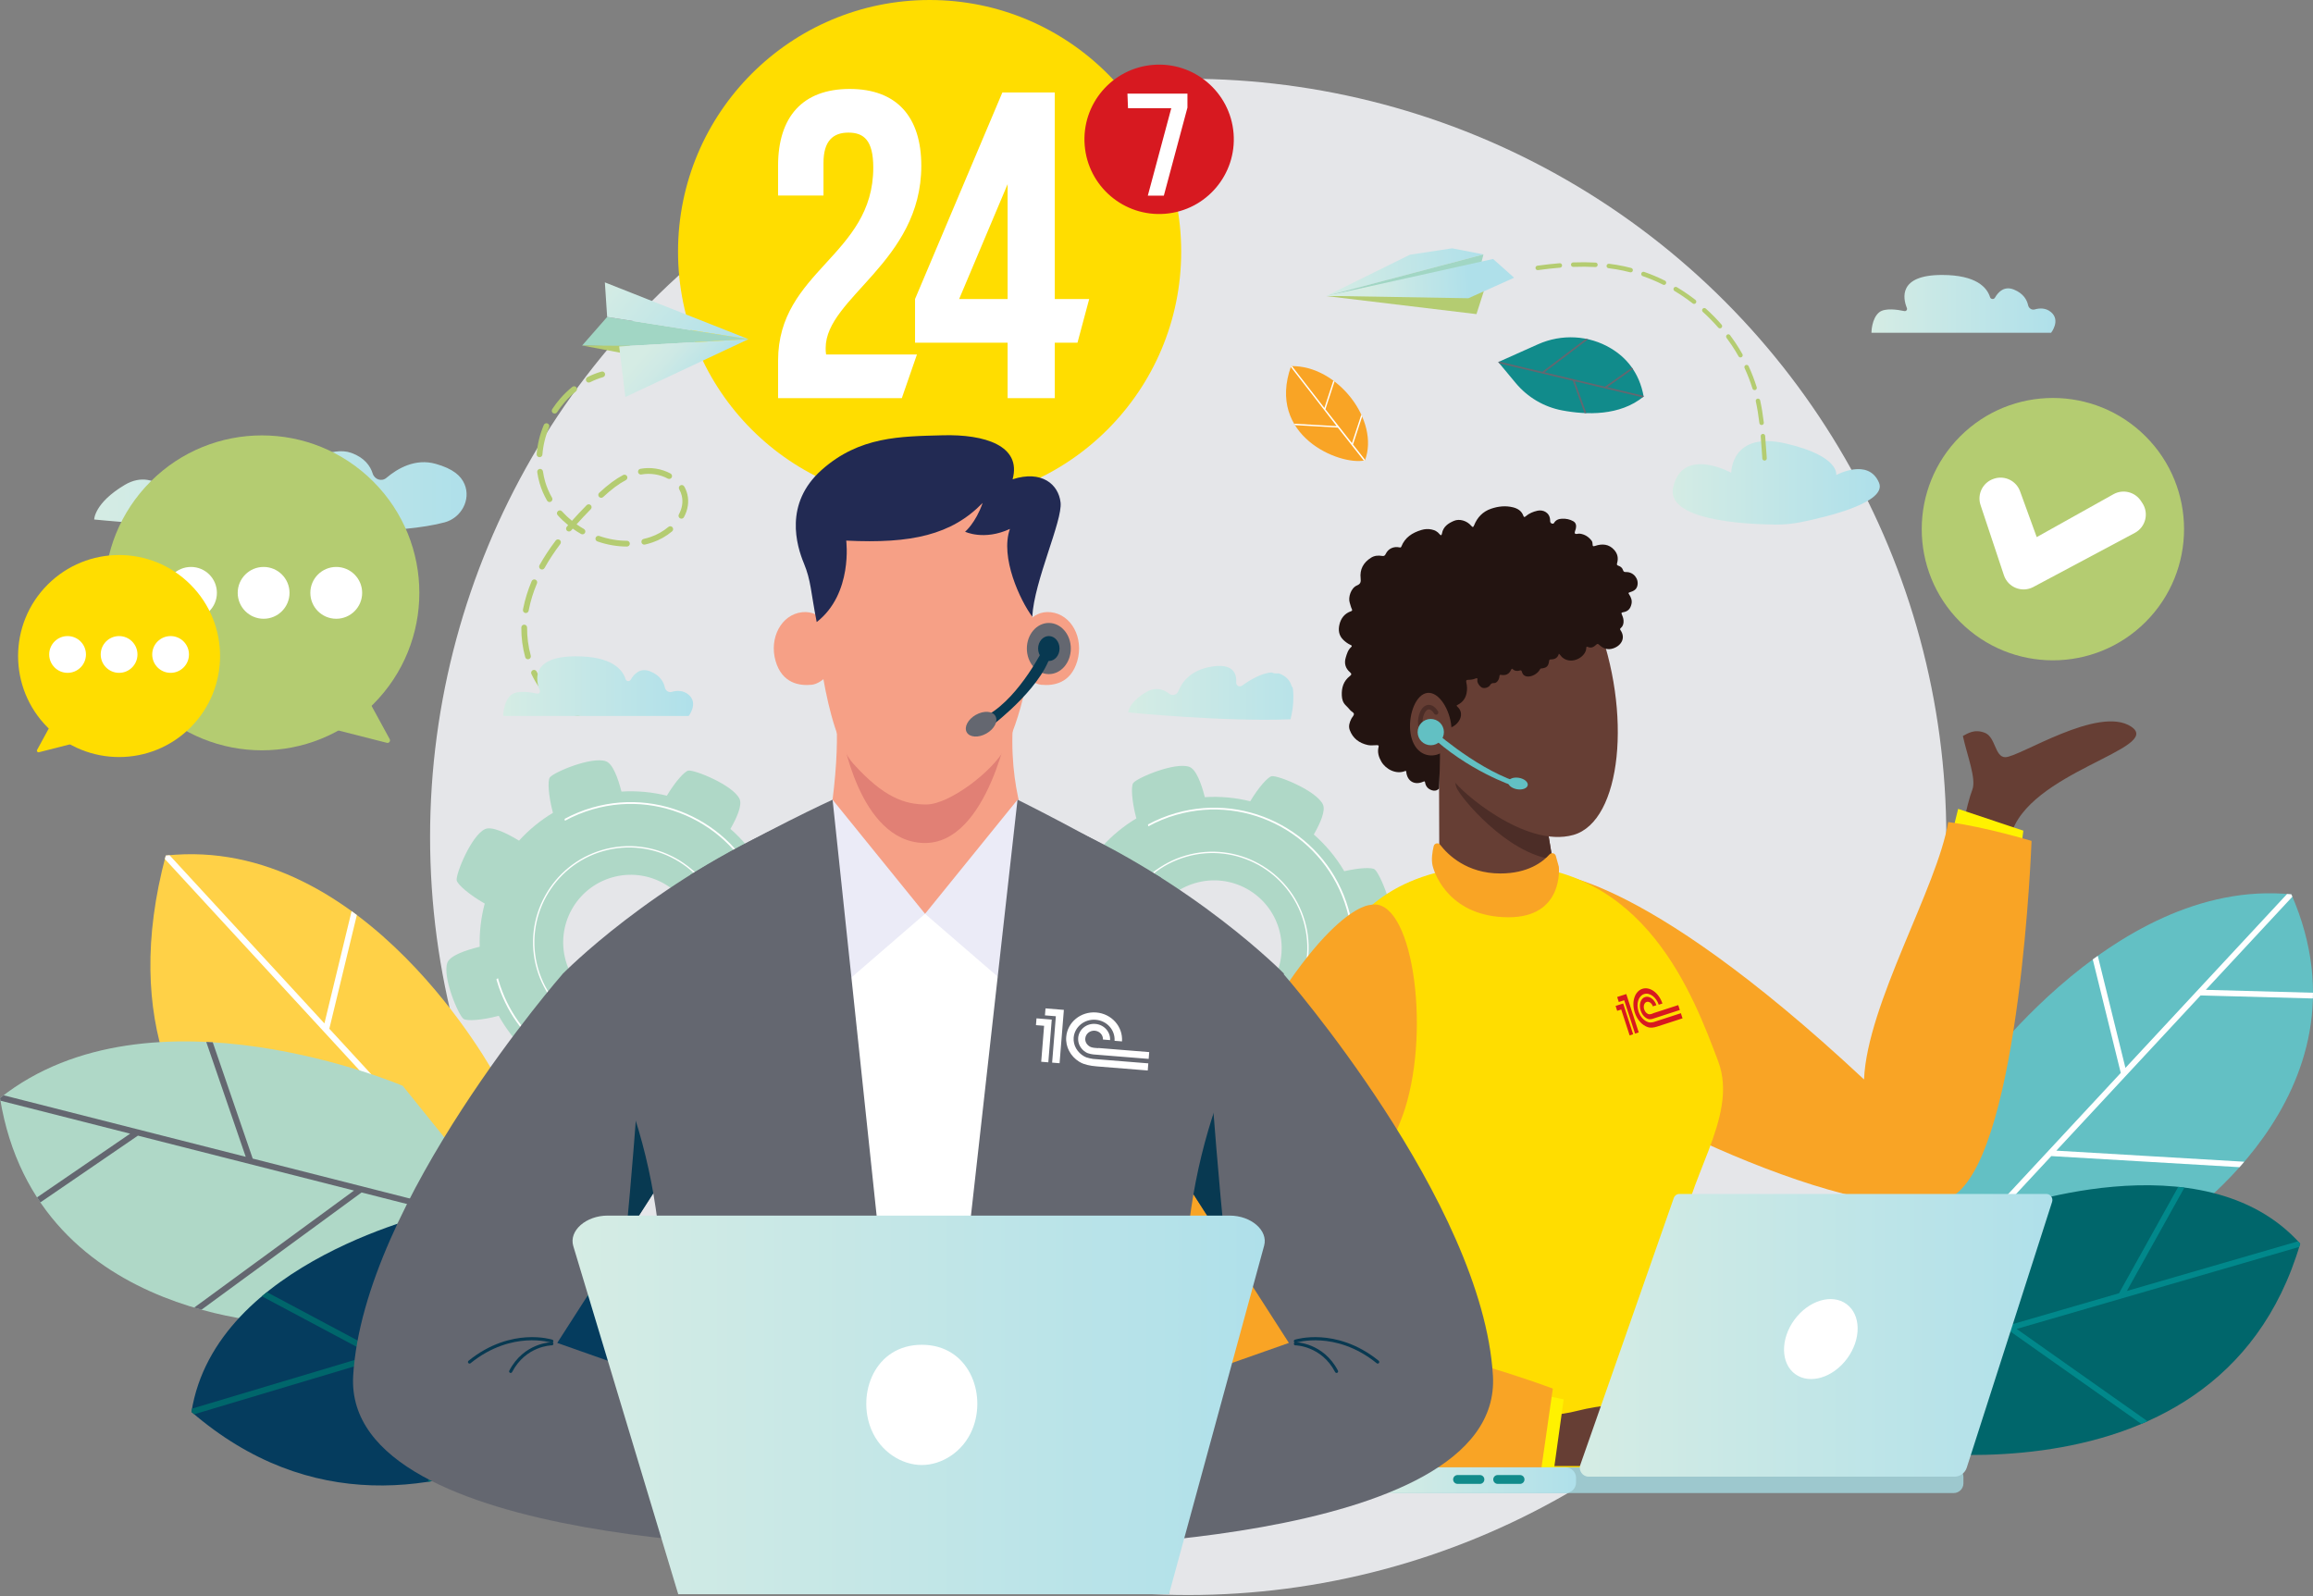 <svg width="400" height="276" viewBox="0 0 400 276" fill="none" xmlns="http://www.w3.org/2000/svg">
<rect x="0" y="0" width="400" height="276" fill="#808080" stroke="none"/>
<g clip-path="url(#clip0_6_1580)">
<ellipse cx="205.481" cy="144.727" rx="131.105" ry="131.105" fill="#E5E6E9"/>
<path d="M339.559 188.862C339.559 188.862 364.745 151.554 396.262 154.66C411.512 189.565 375.173 212.491 375.173 212.491L336.372 219.096L339.56 188.862H339.559Z" fill="#63C0C4"/>
<path d="M362.781 165.293L367.564 184.673L395.514 154.601C395.762 154.62 396.011 154.635 396.261 154.66C396.321 154.797 396.372 154.932 396.432 155.069L381.461 171.175L399.996 171.677C399.996 171.853 399.99 172.027 399.988 172.203L399.975 172.667L380.562 172.142L355.615 198.984L388.116 200.901C387.842 201.22 387.568 201.537 387.293 201.845L354.741 199.925L337.025 218.984L336.369 219.096L336.472 218.124L366.756 185.541L361.914 165.921C362.201 165.711 362.49 165.502 362.78 165.295L362.781 165.293Z" fill="white"/>
<path d="M345.802 209.477C345.802 209.477 380.967 196.262 397.788 215.069C383.235 264.499 319.343 249.475 319.343 249.475L345.802 209.478V209.477Z" fill="#00666B"/>
<path d="M397.788 215.069C397.732 215.26 397.673 215.446 397.615 215.635L348.754 229.814L371.384 245.778C371.031 245.937 370.676 246.09 370.32 246.24L347.535 230.167L328.451 235.705L329.296 234.427L366.453 223.644L376.699 205.248C377.055 205.285 377.41 205.327 377.765 205.372L367.806 223.252L397.408 214.662C397.534 214.798 397.663 214.929 397.787 215.067L397.788 215.069Z" fill="#01888B"/>
<path d="M85.69 186.093C85.69 186.093 63.26 144.223 28.665 147.953C13.214 205.805 70.142 220.849 70.142 220.849L85.69 186.093Z" fill="#FFD147"/>
<path d="M28.665 147.954C28.611 148.156 28.562 148.354 28.51 148.554L66.422 189.721L31.535 190.682C31.712 191.028 31.894 191.371 32.078 191.709L67.359 190.739L78.299 202.618L78.762 201.583L56.953 177.902L61.714 158.236C61.413 158.01 61.111 157.785 60.804 157.563L56.104 176.979L29.321 147.895C29.102 147.915 28.886 147.929 28.666 147.953L28.665 147.954Z" fill="white"/>
<path d="M69.646 187.772C69.646 187.772 26.096 169.157 0 189.887C6.429 229.452 51.637 228.986 51.637 228.986L89.713 212.685L69.646 187.772Z" fill="#AFD8C7"/>
<path d="M35.668 180.184L42.494 200.048L0.626 189.409C0.417 189.568 0.207 189.724 0 189.888C0.025 190.043 0.057 190.193 0.083 190.348L22.507 196.047L6.404 207.066C6.505 207.222 6.609 207.373 6.711 207.526L6.987 207.93L23.852 196.388L61.222 205.885L33.578 226.127C34.003 226.254 34.427 226.376 34.845 226.491L62.532 206.218L89.069 212.962L89.713 212.686L89.067 211.885L43.703 200.356L36.792 180.244C36.419 180.221 36.044 180.201 35.668 180.184Z" fill="#646770"/>
<path d="M75.886 209.561C75.886 209.561 37.254 217.943 33.111 244.17C74.176 279.57 122.098 229.827 122.098 229.827L75.886 209.561Z" fill="#053C5E"/>
<path d="M33.112 244.171C33.269 244.308 33.428 244.439 33.587 244.573L84.878 229.228L73.976 256.257C74.379 256.196 74.779 256.129 75.18 256.059L86.157 228.845L106.191 222.851L104.715 222.204L65.711 233.874L46.157 223.455C45.864 223.69 45.574 223.93 45.285 224.172L64.291 234.299L33.217 243.595C33.183 243.787 33.143 243.977 33.113 244.17L33.112 244.171Z" fill="#00666B"/>
<path d="M95.085 134.446C94.673 135.01 94.85 137.68 95.626 140.564C93.418 141.889 91.449 143.516 89.76 145.375C87.524 144.024 85.025 142.832 83.858 143.389C81.488 144.517 78.808 151.132 78.976 152.231C79.085 152.934 81.171 154.748 83.827 156.255C83.187 158.659 82.882 161.17 82.958 163.721C80.415 164.346 77.794 165.273 77.36 166.495C76.483 168.969 79.263 175.542 80.16 176.199C80.722 176.611 83.377 176.435 86.25 175.665C87.52 177.954 89.109 180.001 90.943 181.768C89.653 183.939 88.566 186.302 89.102 187.428C90.229 189.798 96.844 192.48 97.942 192.31C98.596 192.21 100.211 190.398 101.647 188.009C104.203 188.77 106.89 189.148 109.627 189.088C110.244 191.372 111.104 193.537 112.204 193.927C114.678 194.804 121.25 192.023 121.907 191.127C122.277 190.622 122.173 188.425 121.588 185.897C124.093 184.533 126.318 182.79 128.202 180.761C130.154 181.852 132.133 182.66 133.133 182.184C135.503 181.056 138.184 174.44 138.015 173.342C137.922 172.737 136.366 171.31 134.243 169.964C134.995 167.268 135.314 164.432 135.157 161.555C137.302 160.946 139.261 160.119 139.631 159.078C140.508 156.604 137.728 150.031 136.831 149.374C136.324 149.002 134.119 149.107 131.584 149.697C130.16 147.278 128.371 145.146 126.316 143.345C127.482 141.308 128.387 139.191 127.888 138.145C126.761 135.775 120.146 133.094 119.048 133.263C118.391 133.365 116.763 135.193 115.323 137.601C112.792 136.975 110.149 136.723 107.471 136.89C106.848 134.463 105.951 132.061 104.786 131.647C102.312 130.77 95.74 133.55 95.083 134.447L95.085 134.446ZM120.3 159.726C122.088 165.925 118.514 172.401 112.316 174.189C106.117 175.979 99.643 172.403 97.855 166.204C96.066 160.004 99.641 153.529 105.839 151.739C112.038 149.95 118.512 153.525 120.301 159.725L120.3 159.726Z" fill="#AFD8C7"/>
<path d="M124.775 158.337C127.317 167.145 122.22 176.38 113.413 178.921C104.606 181.463 95.374 176.365 92.832 167.557C90.291 158.749 95.388 149.515 104.195 146.973C113.001 144.431 122.234 149.529 124.775 158.337ZM93.059 167.491C95.564 176.175 104.665 181.2 113.347 178.695C122.029 176.189 127.054 167.086 124.549 158.403C122.044 149.72 112.942 144.694 104.26 147.2C95.578 149.705 90.553 158.808 93.059 167.491Z" fill="white"/>
<path d="M97.642 141.611C97.661 141.72 97.677 141.829 97.69 141.939C99.186 141.123 100.789 140.452 102.493 139.96C115.119 136.315 128.356 143.624 132 156.253C134.386 164.523 132.076 173.051 126.652 178.979C126.652 178.979 126.652 178.98 126.653 178.982C126.706 179.078 126.754 179.175 126.8 179.275C132.352 173.267 134.726 164.584 132.298 156.167C128.607 143.374 115.198 135.97 102.408 139.662C100.72 140.149 99.129 140.81 97.642 141.611Z" fill="white"/>
<path d="M95.04 182.088C90.918 179.08 87.723 174.741 86.202 169.47C86.172 169.367 86.15 169.263 86.121 169.16C86.034 169.225 85.942 169.285 85.85 169.347C85.869 169.417 85.885 169.487 85.904 169.556C87.438 174.874 90.655 179.255 94.805 182.301C94.882 182.229 94.96 182.157 95.04 182.088Z" fill="white"/>
<path d="M195.973 135.411C195.56 135.975 195.738 138.645 196.514 141.529C194.306 142.854 192.337 144.481 190.647 146.34C188.411 144.989 185.913 143.797 184.746 144.354C182.376 145.482 179.696 152.097 179.864 153.196C179.973 153.899 182.058 155.713 184.715 157.22C184.074 159.624 183.77 162.135 183.845 164.686C181.303 165.311 178.682 166.238 178.248 167.46C177.371 169.934 180.151 176.507 181.048 177.164C181.61 177.575 184.265 177.4 187.138 176.63C188.408 178.919 189.997 180.966 191.831 182.732C190.541 184.904 189.454 187.267 189.989 188.393C191.117 190.763 197.732 193.445 198.83 193.275C199.484 193.174 201.099 191.363 202.534 188.974C205.091 189.735 207.778 190.112 210.514 190.053C211.132 192.337 211.991 194.502 213.092 194.892C215.565 195.769 222.137 192.988 222.794 192.091C223.164 191.587 223.06 189.39 222.476 186.862C224.981 185.498 227.205 183.755 229.089 181.726C231.042 182.817 233.02 183.625 234.021 183.149C236.391 182.021 239.072 175.405 238.902 174.306C238.809 173.702 237.253 172.275 235.13 170.929C235.882 168.233 236.202 165.396 236.045 162.52C238.19 161.911 240.148 161.084 240.519 160.042C241.396 157.568 238.616 150.996 237.719 150.338C237.212 149.967 235.007 150.072 232.472 150.661C231.048 148.242 229.259 146.111 227.204 144.31C228.37 142.273 229.274 140.156 228.776 139.11C227.648 136.74 221.034 134.059 219.935 134.228C219.278 134.33 217.65 136.158 216.21 138.566C213.68 137.939 211.037 137.687 208.358 137.855C207.735 135.428 206.839 133.026 205.674 132.612C203.2 131.734 196.628 134.515 195.971 135.412L195.973 135.411ZM221.188 160.691C222.976 166.89 219.402 173.366 213.204 175.154C207.005 176.944 200.531 173.368 198.742 167.168C196.953 160.969 200.528 154.493 206.727 152.704C212.925 150.914 219.4 154.49 221.189 160.69L221.188 160.691Z" fill="#AFD8C7"/>
<path d="M225.662 159.302C228.204 168.11 223.106 177.344 214.3 179.886C205.493 182.428 196.26 177.33 193.719 168.522C191.177 159.714 196.274 150.48 205.081 147.938C213.888 145.396 223.121 150.494 225.662 159.302ZM193.945 168.456C196.451 177.14 205.552 182.165 214.234 179.659C222.916 177.154 227.941 168.051 225.435 159.368C222.93 150.685 213.829 145.659 205.147 148.165C196.465 150.67 191.44 159.773 193.945 168.456Z" fill="white"/>
<path d="M198.529 142.575C198.548 142.683 198.564 142.793 198.577 142.902C200.073 142.087 201.676 141.415 203.38 140.924C216.006 137.279 229.243 144.588 232.887 157.217C235.273 165.486 232.962 174.015 227.539 179.943C227.539 179.943 227.539 179.944 227.54 179.945C227.593 180.042 227.641 180.139 227.687 180.239C233.238 174.231 235.613 165.548 233.185 157.13C229.493 144.338 216.084 136.934 203.294 140.626C201.607 141.113 200.016 141.773 198.529 142.575Z" fill="white"/>
<path d="M195.927 183.053C191.806 180.045 188.611 175.706 187.09 170.435C187.06 170.332 187.037 170.228 187.009 170.125C186.921 170.19 186.829 170.25 186.737 170.311C186.757 170.382 186.772 170.452 186.792 170.521C188.326 175.839 191.543 180.22 195.693 183.266C195.77 183.193 195.847 183.122 195.927 183.053Z" fill="white"/>
<path d="M160.763 87.028C184.791 87.028 204.27 67.546 204.27 43.514C204.27 19.482 184.791 0 160.763 0C136.734 0 117.255 19.482 117.255 43.514C117.255 67.546 136.734 87.028 160.763 87.028Z" fill="#FFDD00"/>
<path d="M146.715 22.934C144.072 22.934 142.411 24.369 142.411 28.146V33.811H134.556V28.675C134.556 20.215 138.785 15.381 146.942 15.381C155.098 15.381 159.327 20.215 159.327 28.675C159.327 45.291 142.788 51.485 142.788 60.171C142.788 60.549 142.788 60.926 142.864 61.304H158.572L155.956 68.857H134.558V62.362C134.558 46.803 151.02 44.234 151.02 28.977C151.02 24.219 149.359 22.934 146.716 22.934H146.715Z" fill="white"/>
<path d="M158.243 51.711L173.347 15.985H182.409V51.711H188.36L186.336 59.264H182.41V68.856H174.253V59.264H158.243V51.711ZM174.253 51.711V31.846L165.87 51.711H174.253Z" fill="white"/>
<path d="M201.49 36.968C208.6 36.396 213.9 30.168 213.328 23.057C212.756 15.946 206.528 10.645 199.418 11.217C192.309 11.79 187.009 18.018 187.581 25.129C188.153 32.24 194.38 37.54 201.49 36.968Z" fill="#D71920"/>
<path d="M205.351 16.194V18.613L201.269 33.835H198.498L202.555 18.714H195.074L194.975 16.194H205.351Z" fill="white"/>
<path d="M368.575 125.669C362.93 121.895 349.16 130.983 346.766 130.941C344.969 130.911 345.119 127.472 343.273 126.735C341.426 125.998 340.254 126.871 339.45 127.275C340.206 130.73 341.82 134.711 341.078 136.589C339.216 141.294 335.434 164.551 335.434 164.551C335.434 164.551 341.329 174.048 347.031 158.411C347.816 156.259 346.034 151.074 347.735 144.525C350.601 133.496 374.22 129.445 368.576 125.671L368.575 125.669Z" fill="#663E34"/>
<path d="M337.393 144.911L338.631 139.881L349.907 143.647L349.198 149.288L337.393 144.911Z" fill="#FFF200"/>
<path d="M267.065 150.957C267.065 150.957 282.619 149.554 322.356 186.671C322.92 173.544 335.053 153.438 336.914 142.156C343.295 142.992 351.326 145.418 351.326 145.418C351.326 145.418 349.438 198.047 338.194 206.516C326.949 214.986 276.78 190.997 270.323 183C263.866 175.002 252.243 151.529 267.066 150.957H267.065Z" fill="#F9A425"/>
<path d="M229.542 218.612C230.568 231.404 227.807 248.529 226.042 257.725H290.953C290.332 245.765 289.945 231.548 290.662 215.272C291.147 204.263 300.857 193.354 297.127 183.505C292.858 172.233 284.515 149.44 259.74 149.554C224.696 149.715 228.343 180.511 228.343 180.511C220.263 191.329 228.072 200.265 229.543 218.612H229.542Z" fill="#FFDD00"/>
<path d="M248.837 126.968L248.902 147.305C248.902 147.305 254.767 156.132 261.633 154.704C268.499 153.275 268.787 150.485 268.787 150.485L266.762 138.219L248.837 126.968Z" fill="#663E34"/>
<path d="M266.762 138.217L251.775 128.811C251.591 130.924 251.342 134.821 251.865 136.167C252.527 137.873 260.577 147.585 268.476 148.602L266.762 138.217Z" fill="#4C2D27"/>
<path d="M249.051 146.089C248.726 145.669 248.061 145.807 247.937 146.324C247.705 147.291 247.497 148.615 247.74 149.668C248.177 151.561 251.016 158.551 260.77 158.623C270.524 158.695 269.578 149.886 269.578 149.886L269.056 148.012C268.921 147.528 268.303 147.38 267.969 147.755C266.836 149.024 264.274 151.051 259.46 151.051C253.665 151.051 250.394 147.827 249.052 146.089H249.051Z" fill="#F9A425"/>
<path d="M250.102 126.276C250.102 126.276 250.364 133.19 251.371 134.942C252.377 136.694 263.762 146.753 272.101 144.384C280.44 142.015 282.325 123.167 276.063 107.243C269.314 102.505 251.367 104.89 251.367 104.988C251.367 105.085 245.008 124.232 245.267 124.232C245.527 124.232 250.102 126.276 250.102 126.276Z" fill="#663E34"/>
<path d="M269.592 113.032C269.389 113.766 268.886 114.035 268.206 114.033C268.003 114.033 267.918 114.093 267.892 114.313C267.786 115.211 267.466 115.511 266.534 115.599C266.373 115.614 266.34 115.708 266.277 115.82C265.87 116.545 264.864 117.074 264.116 116.987C263.61 116.928 263.309 116.641 263.185 116.172C263.131 115.965 263.059 115.879 262.847 115.947C262.393 116.091 261.971 116.056 261.602 115.719C261.475 115.603 261.403 115.645 261.333 115.806C260.995 116.583 260.388 116.864 259.574 116.704C259.326 116.654 259.325 116.81 259.308 116.96C259.275 117.257 259.184 117.526 259.002 117.767C258.831 117.991 258.618 118.139 258.334 118.128C258.042 118.116 257.851 118.204 257.692 118.474C257.457 118.875 256.769 119.084 256.359 118.937C255.923 118.779 255.42 118.063 255.486 117.636C255.536 117.303 255.5 117.195 255.139 117.346C254.766 117.503 254.357 117.561 253.955 117.561C253.603 117.561 253.494 117.648 253.58 118.018C253.724 118.629 253.748 119.254 253.621 119.879C253.437 120.784 252.94 121.444 252.121 121.869C251.982 121.942 251.776 121.992 252.026 122.209C252.69 122.787 252.84 123.612 252.453 124.411C251.95 125.447 250.783 126.107 249.611 126.012C249.31 125.988 249.007 125.982 248.715 125.885C248.481 127.183 248.679 128.428 248.978 129.662C249.126 130.271 248.865 136.352 248.865 136.352C248.865 136.352 248.454 136.923 247.656 136.672C246.996 136.465 246.59 136.044 246.458 135.368C246.422 135.183 246.413 135.051 246.152 135.17C244.646 135.852 243.362 135.117 243.191 133.481C243.175 133.324 243.13 133.281 242.986 133.34C241.462 133.964 239.659 133.053 238.881 131.704C238.439 130.938 238.166 130.099 238.402 129.188C238.466 128.942 238.39 128.865 238.144 128.861C237.617 128.851 237.089 128.961 236.565 128.846C235.062 128.518 233.951 127.701 233.411 126.231C233.166 125.564 233.387 124.915 233.689 124.307C233.831 124.023 234.14 123.758 234.138 123.487C234.137 123.199 233.706 123.063 233.504 122.816C233.259 122.514 232.986 122.234 232.71 121.961C232.245 121.502 232.08 120.936 232.048 120.302C231.981 118.946 232.332 117.768 233.447 116.907C233.75 116.674 233.762 116.511 233.453 116.245C232.674 115.573 232.427 114.714 232.725 113.723C232.924 113.058 233.114 112.383 233.667 111.897C233.861 111.726 233.766 111.619 233.577 111.536C233.114 111.332 232.718 111.042 232.347 110.695C231.529 109.928 231.399 108.986 231.642 107.977C231.903 106.887 232.547 106.083 233.64 105.702C233.855 105.627 233.875 105.525 233.781 105.328C233.613 104.977 233.535 104.591 233.413 104.222C233.122 103.331 233.6 101.678 234.689 101.232C235.284 100.988 235.372 100.625 235.302 100.017C235.123 98.459 235.789 97.265 237.108 96.442C237.688 96.079 238.342 96.022 239.002 96.137C239.325 96.193 239.488 96.114 239.636 95.8C240.072 94.874 241.005 94.446 242.026 94.662C242.192 94.697 242.274 94.692 242.343 94.517C242.969 92.929 244.248 92.121 245.803 91.653C246.383 91.477 246.967 91.438 247.572 91.566C248.127 91.684 248.585 91.916 248.943 92.363C249.164 92.64 249.305 92.615 249.367 92.261C249.58 91.068 250.446 90.496 251.442 90.071C252.4 89.663 253.679 90.049 254.414 90.911C254.673 91.216 254.782 91.202 254.922 90.852C255.479 89.463 256.433 88.462 257.86 87.975C259.089 87.556 260.357 87.414 261.635 87.728C262.463 87.93 263.148 88.353 263.454 89.219C263.54 89.466 263.654 89.448 263.842 89.286C264.435 88.777 265.141 88.48 265.893 88.317C266.888 88.101 268.023 88.653 268.072 89.944C268.081 90.172 268.047 90.422 268.355 90.527C268.523 90.585 268.645 90.602 268.745 90.436C269.054 89.92 269.536 89.728 270.112 89.702C270.807 89.67 271.473 89.795 272.077 90.141C272.554 90.416 272.625 90.879 272.527 91.38C272.469 91.675 272.247 92.054 272.359 92.24C272.494 92.463 272.909 92.244 273.209 92.285C274.058 92.403 274.715 92.818 275.231 93.484C275.375 93.669 275.413 93.89 275.416 94.114C275.419 94.436 275.468 94.533 275.849 94.405C277.1 93.982 278.244 94.09 279.138 95.081C279.746 95.755 279.9 96.519 279.658 97.365C279.576 97.65 279.624 97.752 279.902 97.842C280.273 97.96 280.563 98.215 280.68 98.599C280.765 98.879 280.911 98.933 281.195 98.925C282.497 98.892 283.463 100.101 283.153 101.319C282.979 102.005 282.431 102.242 281.857 102.42C281.557 102.513 281.593 102.571 281.734 102.788C282.067 103.296 282.285 103.834 282.136 104.475C281.949 105.286 281.525 105.748 280.694 105.875C280.345 105.929 280.379 106.044 280.49 106.3C280.667 106.706 280.806 107.128 280.769 107.589C280.739 107.98 280.623 108.323 280.317 108.584C280.195 108.689 280.107 108.784 280.235 108.967C281.137 110.245 280.481 111.593 279.022 112.113C278.056 112.457 277.275 112.175 276.577 111.529C276.35 111.319 276.254 111.276 275.995 111.531C275.629 111.894 275.149 112.13 274.597 111.876C274.38 111.776 274.329 111.857 274.324 112.061C274.293 113.578 271.864 115.028 270.232 113.734C269.992 113.543 269.854 113.261 269.587 113.041L269.592 113.032Z" fill="#231411"/>
<path d="M248.919 128.737C247.952 128.833 247.198 129.649 247.198 130.641C247.198 131.634 247.952 132.449 248.919 132.546V128.737Z" fill="#231411"/>
<path d="M250.996 125.68C251.254 128.665 249.801 130.46 247.834 130.629C245.866 130.799 244.13 129.279 243.872 126.295C243.615 123.311 244.937 119.991 246.903 119.821C248.871 119.652 250.739 122.696 250.996 125.682V125.68Z" fill="#663E34"/>
<path d="M245.622 125.678C245.422 125.678 245.252 125.525 245.235 125.322C245.17 124.576 245.297 123.781 245.583 123.139C245.917 122.387 246.418 121.946 246.996 121.897C247.604 121.846 248.219 122.248 248.682 123.006C248.793 123.19 248.736 123.429 248.552 123.542C248.368 123.654 248.13 123.596 248.017 123.412C247.718 122.924 247.362 122.649 247.062 122.673C246.788 122.697 246.501 122.99 246.293 123.455C246.063 123.973 245.957 124.647 246.009 125.255C246.027 125.47 245.869 125.658 245.654 125.677C245.643 125.677 245.631 125.678 245.62 125.678H245.622Z" fill="#4C2D27"/>
<path d="M260.85 243.954C260.85 243.954 265.844 245.754 272.875 243.954C279.906 242.155 297.816 240.682 299.205 253.525H266.55L260.85 243.954Z" fill="#663E34"/>
<path d="M266.821 241.256L270.419 241.992L268.62 254.906H262.404L266.821 241.256Z" fill="#FFF200"/>
<path d="M236.983 156.496C244.117 154.86 247.498 177.403 242.966 191.749C239.419 202.975 222.601 227.995 222.601 227.995C222.601 227.995 248.664 232.769 268.538 240.13C267.802 245.365 266.411 254.907 266.411 254.907C266.411 254.907 194.93 260.807 193.76 236.938C193.242 226.367 202.861 206.375 212.063 188.336C228.341 156.423 236.983 156.496 236.983 156.496Z" fill="#F9A425"/>
<path d="M337.86 253.751H241.008C240.076 253.751 239.32 254.508 239.32 255.44V256.508C239.32 257.441 240.076 258.197 241.008 258.197H337.86C338.792 258.197 339.548 257.441 339.548 256.508V255.44C339.548 254.508 338.792 253.751 337.86 253.751Z" fill="#9DC8CE"/>
<path d="M270.744 258.197H240.344C239.781 258.197 239.318 257.734 239.318 257.17V254.778C239.318 254.214 239.781 253.751 240.344 253.751H270.744C271.74 253.751 272.556 254.567 272.556 255.564V256.383C272.556 257.38 271.74 258.195 270.744 258.195V258.197Z" fill="url(#paint0_linear_6_1580)"/>
<path d="M262.872 256.61H259C258.58 256.61 258.236 256.266 258.236 255.845C258.236 255.425 258.58 255.081 259 255.081H262.872C263.293 255.081 263.637 255.425 263.637 255.845C263.637 256.266 263.293 256.61 262.872 256.61Z" fill="#118B8B"/>
<path d="M255.935 256.61H252.063C251.642 256.61 251.298 256.266 251.298 255.845C251.298 255.425 251.642 255.081 252.063 255.081H255.935C256.355 255.081 256.699 255.425 256.699 255.845C256.699 256.266 256.355 256.61 255.935 256.61Z" fill="#118B8B"/>
<path d="M353.882 206.471H290.427C289.993 206.471 289.607 206.745 289.463 207.155L273.294 253.312C272.943 254.316 273.687 255.365 274.749 255.365H337.983C338.959 255.365 339.823 254.735 340.122 253.805L354.881 207.843C355.099 207.165 354.593 206.471 353.881 206.471H353.882Z" fill="url(#paint1_linear_6_1580)"/>
<path d="M319.447 234.918C321.901 231.577 321.849 227.369 319.331 225.519C316.814 223.668 312.783 224.876 310.328 228.216C307.874 231.557 307.925 235.765 310.443 237.616C312.961 239.466 316.992 238.258 319.447 234.918Z" fill="white"/>
<path d="M247.241 125.745C247.241 125.745 254.67 132.529 262.049 135.112L261.685 135.902C261.685 135.902 253.826 133.321 247.093 126.949L247.241 125.744V125.745Z" fill="#62C0C3"/>
<path d="M249.662 127.033C249.899 125.801 249.093 124.609 247.861 124.372C246.628 124.135 245.437 124.941 245.2 126.174C244.963 127.406 245.769 128.597 247.001 128.835C248.234 129.072 249.425 128.265 249.662 127.033Z" fill="#62C0C3"/>
<path d="M264.198 135.785C264.105 136.331 263.276 136.644 262.346 136.485C261.416 136.326 260.737 135.756 260.83 135.21C260.923 134.665 261.753 134.352 262.683 134.51C263.612 134.669 264.291 135.24 264.198 135.785Z" fill="#62C0C3"/>
<path d="M289.352 84.247C288.045 89.925 301.435 90.656 306.951 90.717C308.481 90.735 310.003 90.589 311.502 90.285C316.167 89.338 326.38 86.854 324.947 83.474C323.099 79.114 317.548 82.154 317.548 82.154C317.548 82.154 318.245 78.864 308.799 76.69C299.353 74.516 299.391 81.759 299.391 81.759C299.391 81.759 290.993 77.114 289.352 84.246V84.247Z" fill="url(#paint2_linear_6_1580)"/>
<path d="M16.288 89.838C16.288 89.838 61.998 94.368 76.911 90.326C79.752 89.556 81.475 86.441 80.335 83.728C79.731 82.289 78.369 81.063 75.344 80.213C71.83 79.225 68.767 80.99 66.82 82.641C65.998 83.338 64.776 82.922 64.453 81.894C64.038 80.575 63.038 79.15 60.775 78.326C57.422 77.106 52.669 79.927 49.872 81.943C49.119 82.486 48.104 81.904 48.162 80.977C48.32 78.456 47.337 75.28 40.96 76.308C34.659 77.323 32.11 80.958 31.082 83.585C30.667 84.646 29.325 85.032 28.427 84.331C26.866 83.111 24.463 82.128 21.547 83.87C16.289 87.008 16.289 89.839 16.289 89.839L16.288 89.838Z" fill="url(#paint3_linear_6_1580)"/>
<path d="M270.149 70.971C274.333 71.76 280.12 71.962 284.247 68.575C283.491 64.346 281.165 61.789 278.585 60.244C274.759 57.952 270.042 57.72 265.971 59.54L259.104 62.612L262.129 66.248C264.173 68.704 267.007 70.379 270.149 70.971Z" fill="#118B8B"/>
<path d="M277.937 66.957L282.381 63.81C282.375 63.8 282.368 63.791 282.363 63.782C282.34 63.749 282.318 63.716 282.295 63.683L282.215 63.571L277.559 66.869L267.086 64.385L274.638 58.667C274.512 58.639 274.387 58.612 274.26 58.587L266.718 64.297L259.281 62.534L259.102 62.614L259.286 62.835L272 65.85L274.019 71.433C274.123 71.438 274.228 71.442 274.333 71.445L272.339 65.931L284.074 68.714C284.132 68.669 284.19 68.624 284.247 68.578C284.239 68.534 284.23 68.493 284.222 68.45L277.937 66.96V66.957Z" fill="#646770"/>
<path d="M229.315 51.2L243.829 44.048L251.12 42.94L256.541 43.997L229.315 51.2Z" fill="url(#paint4_linear_6_1580)"/>
<path d="M229.315 51.2L256.128 45.622L256.541 43.997" fill="#A1D6C4"/>
<path d="M256.674 50.204L256.636 50.258L255.333 54.321L229.383 51.205L256.674 50.204Z" fill="#B4CC71"/>
<path d="M261.845 48.029L258.208 44.784L229.49 51.163L253.936 51.575L261.845 48.029Z" fill="url(#paint5_linear_6_1580)"/>
<path d="M269.721 45.52C268.512 45.619 267.253 45.758 265.87 45.947C265.66 45.977 265.513 46.171 265.541 46.381C265.569 46.591 265.764 46.74 265.974 46.711C267.343 46.523 268.589 46.385 269.784 46.288C269.852 46.282 269.914 46.259 269.968 46.223C270.079 46.148 270.148 46.016 270.137 45.872C270.12 45.659 269.935 45.502 269.722 45.519L269.721 45.52Z" fill="#B4CC71"/>
<path d="M276.128 46.114C276.224 46.049 276.291 45.941 276.299 45.815C276.31 45.602 276.148 45.42 275.935 45.408C274.701 45.34 273.393 45.331 272.047 45.381C271.835 45.389 271.667 45.567 271.677 45.781C271.685 45.993 271.863 46.16 272.077 46.152C273.398 46.103 274.683 46.113 275.894 46.179C275.98 46.184 276.062 46.16 276.129 46.115L276.128 46.114Z" fill="#B4CC71"/>
<path d="M298.579 58.431C298.881 58.837 299.174 59.25 299.456 59.67C299.881 60.304 300.285 60.959 300.656 61.616C300.76 61.801 300.996 61.867 301.182 61.763C301.191 61.759 301.198 61.753 301.207 61.748C301.372 61.637 301.427 61.415 301.327 61.239C300.947 60.564 300.534 59.892 300.097 59.241C299.808 58.811 299.508 58.387 299.198 57.971C299.071 57.8 298.842 57.744 298.658 57.892C298.487 58.019 298.453 58.26 298.58 58.431H298.579Z" fill="#B4CC71"/>
<path d="M301.699 63.647C302.235 64.801 302.694 65.994 303.063 67.192C303.125 67.395 303.341 67.509 303.545 67.447C303.582 67.436 303.615 67.419 303.645 67.399C303.783 67.307 303.85 67.131 303.799 66.965C303.42 65.734 302.949 64.509 302.397 63.322C302.307 63.129 302.079 63.044 301.886 63.134C301.695 63.222 301.608 63.453 301.699 63.647Z" fill="#B4CC71"/>
<path d="M294.481 53.938C295.423 54.788 296.32 55.702 297.147 56.653C297.275 56.802 297.493 56.827 297.652 56.721C297.666 56.712 297.678 56.703 297.691 56.692C297.851 56.553 297.868 56.308 297.729 56.148C296.882 55.173 295.962 54.236 294.997 53.367C294.84 53.224 294.596 53.235 294.452 53.395C294.31 53.553 294.323 53.797 294.479 53.94L294.481 53.938Z" fill="#B4CC71"/>
<path d="M287.588 49.226C287.716 49.291 287.864 49.276 287.974 49.201C288.028 49.165 288.073 49.114 288.105 49.053C288.2 48.862 288.122 48.631 287.932 48.536C286.763 47.952 285.554 47.443 284.338 47.019C284.135 46.95 283.917 47.057 283.847 47.257C283.777 47.459 283.884 47.678 284.085 47.748C285.271 48.159 286.449 48.657 287.588 49.225V49.226Z" fill="#B4CC71"/>
<path d="M305.179 79.647C305.25 79.642 305.314 79.618 305.368 79.582C305.477 79.509 305.547 79.378 305.537 79.236L305.506 78.749C305.43 77.627 305.355 76.504 305.259 75.384C305.241 75.172 305.055 75.015 304.842 75.033C304.63 75.051 304.473 75.237 304.491 75.45C304.586 76.565 304.66 77.683 304.736 78.801L304.769 79.288C304.783 79.501 304.967 79.662 305.179 79.648V79.647Z" fill="#B4CC71"/>
<path d="M292.731 52.471C292.865 52.576 293.047 52.577 293.182 52.487C293.215 52.465 293.245 52.437 293.272 52.403C293.402 52.236 293.372 51.993 293.204 51.862C292.177 51.064 291.094 50.323 289.986 49.661C289.802 49.553 289.567 49.613 289.457 49.794C289.348 49.977 289.408 50.214 289.59 50.323C290.672 50.97 291.729 51.691 292.731 52.471Z" fill="#B4CC71"/>
<path d="M303.933 68.939C303.726 68.986 303.593 69.189 303.64 69.397C303.891 70.544 304.093 71.775 304.261 73.161C304.286 73.373 304.478 73.523 304.689 73.499C304.751 73.491 304.808 73.469 304.859 73.436C304.975 73.358 305.045 73.219 305.026 73.07C304.858 71.659 304.649 70.404 304.393 69.233C304.348 69.025 304.143 68.894 303.934 68.939H303.933Z" fill="#B4CC71"/>
<path d="M279.605 45.809C279.159 45.735 278.71 45.67 278.262 45.615C278.052 45.59 277.858 45.739 277.833 45.951C277.806 46.162 277.956 46.355 278.168 46.381C278.606 46.435 279.043 46.497 279.478 46.569C280.288 46.704 281.102 46.877 281.902 47.086C282.012 47.115 282.125 47.093 282.214 47.034C282.289 46.983 282.347 46.906 282.371 46.811C282.425 46.605 282.302 46.394 282.095 46.34C281.274 46.126 280.437 45.947 279.604 45.809H279.605Z" fill="#B4CC71"/>
<path d="M223.181 124.387C223.33 123.753 223.457 123.113 223.547 122.468C223.549 122.432 223.587 122.098 223.596 122.007C223.615 121.812 223.629 121.619 223.641 121.423C223.662 121.07 223.673 120.717 223.668 120.365C223.664 119.98 223.638 119.599 223.601 119.217C223.593 119.158 223.584 119.099 223.573 119.041C223.564 118.996 223.554 118.95 223.546 118.905C223.454 118.807 223.379 118.687 223.335 118.547C223.092 117.774 222.506 116.938 221.179 116.455C221.175 116.453 221.169 116.452 221.165 116.451C221.045 116.451 220.924 116.453 220.804 116.458C220.462 116.473 220.17 116.408 219.926 116.289C218.152 116.379 216.102 117.629 214.788 118.576C214.347 118.895 213.751 118.553 213.785 118.01C213.877 116.532 213.301 114.67 209.564 115.272C205.87 115.867 204.376 117.998 203.773 119.538C203.53 120.16 202.743 120.387 202.217 119.975C201.301 119.26 199.893 118.684 198.183 119.704C195.101 121.544 195.101 123.203 195.101 123.203C195.101 123.203 211.847 124.862 223.181 124.386V124.387Z" fill="url(#paint6_linear_6_1580)"/>
<path d="M323.639 57.552H354.707C354.707 57.552 356.392 55.421 354.707 53.987C353.777 53.195 352.679 53.277 351.882 53.509C351.362 53.66 350.844 53.31 350.73 52.781C350.54 51.905 349.959 50.758 348.286 50.08C346.64 49.413 345.6 50.432 344.998 51.478C344.8 51.822 344.272 51.77 344.152 51.391C343.631 49.74 341.814 47.55 335.842 47.55C328.246 47.55 329.09 51.589 329.769 53.267C329.887 53.558 329.638 53.861 329.33 53.795C328.158 53.544 325.984 53.22 325.008 53.986C323.638 55.061 323.638 57.551 323.638 57.551L323.639 57.552Z" fill="url(#paint7_linear_6_1580)"/>
<path d="M223.274 63.315C218.976 75.361 231.66 80.558 236.047 79.619C238.647 72.767 231.327 63.134 223.274 63.315Z" fill="#F9A425"/>
<path d="M233.982 76.865L235.565 72.033C235.518 71.925 235.469 71.815 235.418 71.708L233.803 76.638L229.212 70.779L230.787 65.973C230.719 65.921 230.651 65.871 230.583 65.821L229.033 70.55L223.426 63.316C223.377 63.316 223.328 63.316 223.277 63.316C223.276 63.316 223.275 63.316 223.274 63.316C223.258 63.362 223.243 63.407 223.228 63.453L231.164 73.692L223.821 73.271C223.87 73.355 223.918 73.438 223.968 73.52L231.36 73.945L235.855 79.656C235.921 79.645 235.985 79.633 236.048 79.62C236.058 79.593 236.068 79.567 236.077 79.539L233.983 76.866L233.982 76.865Z" fill="white"/>
<path d="M97.337 168.385C97.337 168.385 62.859 207.787 61.078 237.9C59.298 268.012 142.419 267.688 142.419 267.688L144.604 249.232L96.367 232.233L116.115 201.473L108.021 163.752L97.338 168.385H97.337Z" fill="#646770"/>
<path d="M116.113 201.472L114.8 195.355L110.124 191.596C110.124 191.596 109.22 203.858 108.229 213.752L116.113 201.472Z" fill="#083951"/>
<path d="M221.923 168.385C221.923 168.385 256.401 207.787 258.181 237.9C259.962 268.012 176.841 267.688 176.841 267.688L174.655 249.232L222.893 232.233L203.144 201.473L211.238 163.752L221.922 168.385H221.923Z" fill="#646770"/>
<path d="M209.637 189.516L204.894 193.328L203.146 201.472L211.89 215.09C210.77 204.884 209.637 189.516 209.637 189.516Z" fill="#083951"/>
<path d="M129.386 155.494L145.574 144.809L159.974 158.031L181.962 145.784L186.946 152.823L178.566 275.62H142.418L129.386 155.494Z" fill="white"/>
<path d="M144.179 120.936C144.179 120.936 145.786 126.456 143.546 141.496C141.162 153.498 145.883 157.498 145.883 157.498L159.974 158.031L178.056 144.383C178.056 144.383 173.53 134.711 175.622 121.038C177.174 110.905 144.179 120.937 144.179 120.937V120.936Z" fill="#F6A086"/>
<path d="M145.574 126.677C145.574 126.677 148.475 145.457 159.705 145.78C170.935 146.104 174.658 124.464 174.658 124.464L145.574 126.676V126.677Z" fill="#E18075"/>
<path d="M141.043 106.859C141.043 106.859 142.411 126.355 147.575 132.077C152.74 137.799 156.385 139.167 160.283 139.116C164.181 139.064 171.675 133.444 173.853 129.343C176.03 125.24 179.271 114.961 178.41 103.213C177.549 91.464 176.992 86.451 176.992 86.451C176.992 86.451 161.245 83.463 160.942 83.463C160.639 83.463 145.246 86.299 145.095 86.35C144.943 86.4 139.829 92.275 141.044 106.86L141.043 106.859Z" fill="#F6A086"/>
<path d="M143.712 109.243C143.712 109.243 142.295 105.469 138.694 105.873C135.092 106.278 132.988 110.365 134.121 114.291C135.254 118.217 138.29 118.622 140.354 118.42C142.418 118.217 144.279 115.384 144.279 115.384L143.713 109.243H143.712Z" fill="#F6A086"/>
<path d="M176.715 109.243C176.715 109.243 178.132 105.469 181.733 105.873C185.335 106.278 187.439 110.365 186.306 114.291C185.173 118.217 182.137 118.622 180.073 118.42C178.009 118.217 176.148 115.384 176.148 115.384L176.714 109.243H176.715Z" fill="#F6A086"/>
<path d="M153.647 229.534L148.123 275.62H117.246C117.246 275.62 118.048 240.576 113.391 208.92C111.603 196.762 107.585 185.035 101.464 174.38C98.41 169.064 97.336 168.385 97.336 168.385C97.336 168.385 112.843 152.516 136.723 142.103C147.84 155.981 133.384 151.447 133.384 151.447L140.985 169.687L153.647 229.535V229.534Z" fill="#646770"/>
<path d="M165.75 229.534L171.274 275.62H202.151C202.151 275.62 201.35 240.576 206.006 208.92C207.794 196.762 211.813 185.035 217.934 174.38C220.988 169.064 222.062 168.385 222.062 168.385C222.062 168.385 206.555 152.516 182.675 142.103C171.558 155.981 186.013 151.447 186.013 151.447L178.412 169.687L165.75 229.535V229.534Z" fill="#646770"/>
<path d="M143.984 138.296L159.974 158.031L146.491 169.687L133.002 144.053L143.984 138.296Z" fill="#EBEBF7"/>
<path d="M175.964 138.296L159.974 158.031L173.458 169.687L186.946 144.053L175.964 138.296Z" fill="#EBEBF7"/>
<path d="M143.984 138.296L153.646 229.534L126.418 178.266L139.368 170.711L128.36 169.686L119.39 151.285C131.951 143.784 143.983 138.295 143.983 138.295L143.984 138.296Z" fill="#646770"/>
<path d="M175.964 138.296L165.751 229.534L192.98 178.266L180.03 170.711L191.037 169.686L200.751 151.753C186.468 143.421 175.965 138.295 175.965 138.295L175.964 138.296Z" fill="#646770"/>
<path d="M81.198 235.809C81.118 235.809 81.039 235.774 80.986 235.708C80.89 235.591 80.908 235.418 81.025 235.323C84.804 232.252 88.535 231.421 91 231.264C93.678 231.095 95.441 231.648 95.516 231.671C95.66 231.717 95.739 231.871 95.693 232.014C95.647 232.159 95.493 232.238 95.349 232.192C95.332 232.186 93.592 231.643 91.01 231.812C88.632 231.967 85.028 232.776 81.371 235.748C81.321 235.789 81.259 235.809 81.199 235.809H81.198Z" fill="#083951"/>
<path d="M88.315 237.431C88.273 237.431 88.229 237.421 88.188 237.399C88.055 237.329 88.002 237.164 88.072 237.03C90.613 232.164 95.384 232.107 95.431 232.107C95.583 232.107 95.705 232.23 95.705 232.381C95.705 232.532 95.583 232.655 95.431 232.655C95.369 232.655 90.934 232.728 88.557 237.283C88.508 237.376 88.413 237.43 88.314 237.43L88.315 237.431Z" fill="#083951"/>
<path d="M238.255 235.809C238.335 235.809 238.414 235.774 238.468 235.708C238.563 235.591 238.545 235.418 238.428 235.323C234.65 232.252 230.918 231.421 228.453 231.264C225.775 231.095 224.012 231.648 223.938 231.671C223.793 231.717 223.714 231.871 223.76 232.014C223.806 232.159 223.961 232.238 224.104 232.192C224.121 232.186 225.861 231.643 228.443 231.812C230.822 231.967 234.425 232.776 238.082 235.748C238.133 235.789 238.194 235.809 238.254 235.809H238.255Z" fill="#083951"/>
<path d="M231.139 237.431C231.182 237.431 231.226 237.421 231.266 237.399C231.4 237.329 231.452 237.164 231.382 237.03C228.842 232.164 224.07 232.107 224.023 232.107C223.872 232.107 223.749 232.23 223.749 232.381C223.749 232.532 223.872 232.655 224.023 232.655C224.085 232.655 228.52 232.728 230.897 237.283C230.946 237.376 231.042 237.43 231.14 237.43L231.139 237.431Z" fill="#083951"/>
<path d="M142.283 250.797L148.433 252.955L147.355 266.77H140.856L142.283 250.797Z" stroke="#118B8B" stroke-miterlimit="10"/>
<path d="M177.463 250.797L171.42 251.876L173.46 266.77L180.484 266.339L177.463 250.797Z" stroke="#118B8B" stroke-miterlimit="10"/>
<path d="M153.647 266.771C152.966 260.511 166.59 254.574 182.926 252.2C188.469 265.152 181.024 266.771 181.024 266.771H153.647Z" stroke="#118B8B" stroke-miterlimit="10"/>
<path d="M166.843 266.771C167.524 260.511 153.9 254.574 137.565 252.2C132.021 265.152 139.467 266.771 139.467 266.771H166.843Z" stroke="#118B8B" stroke-miterlimit="10"/>
<path d="M153.647 266.771C153.647 266.771 154.147 257.925 165.751 259.919C177.356 261.914 173.461 266.771 173.461 266.771H153.647Z" stroke="#118B8B" stroke-miterlimit="10"/>
<path d="M117.289 275.689H202.157L218.615 215.41C219.332 212.783 216.366 210.215 212.645 210.215H105.09C101.325 210.215 98.345 212.841 99.142 215.487L117.289 275.689Z" fill="url(#paint8_linear_6_1580)"/>
<path d="M146.343 93.488C146.343 93.488 147.541 102.669 141.236 107.573C140.193 102.278 140.272 100.449 139.019 97.414C137.764 94.378 135.539 87.094 142.094 81.265C148.65 75.437 155.692 75.478 163.016 75.275C170.34 75.072 176.694 77.096 175.115 82.884C180.134 81.265 183.047 83.734 183.411 86.891C183.775 90.048 178.846 100.45 178.517 106.643C176.45 103.891 172.901 96.35 174.655 91.465C170.178 93.543 166.899 91.951 166.899 91.951C166.899 91.951 168.72 90.453 169.934 86.972C164.593 92.476 157.632 94.055 146.341 93.488H146.343Z" fill="#222A53"/>
<path d="M181.381 116.576C183.48 116.576 185.181 114.595 185.181 112.152C185.181 109.709 183.48 107.729 181.381 107.729C179.282 107.729 177.58 109.709 177.58 112.152C177.58 114.595 179.282 116.576 181.381 116.576Z" fill="#646770"/>
<path d="M180.604 111.844C180.604 111.844 176.476 120.364 170.892 123.601L171.863 125.219C171.863 125.219 181.076 118.19 181.94 112.152C181.172 111.863 180.604 111.844 180.604 111.844Z" fill="#083951"/>
<path d="M168.161 247.175C166.558 251.092 162.85 253.349 159.414 253.349C155.978 253.349 152.269 251.092 150.666 247.175C148.135 240.994 151.278 232.555 159.414 232.555C167.549 232.555 170.692 240.994 168.161 247.175Z" fill="white"/>
<path d="M170.579 126.849C171.949 126.075 172.652 124.724 172.148 123.833C171.645 122.941 170.125 122.846 168.755 123.621C167.384 124.395 166.682 125.746 167.185 126.637C167.689 127.529 169.208 127.624 170.579 126.849Z" fill="#646770"/>
<path d="M181.381 114.31C182.404 114.31 183.234 113.344 183.234 112.152C183.234 110.961 182.404 109.995 181.381 109.995C180.357 109.995 179.527 110.961 179.527 112.152C179.527 113.344 180.357 114.31 181.381 114.31Z" fill="#083951"/>
<path fill-rule="evenodd" clip-rule="evenodd" d="M189.027 183.121C188.64 183.061 188.195 182.967 187.872 182.855C187.815 182.821 187.552 182.714 187.494 182.68C186.34 182.039 185.566 180.795 185.674 179.448C185.824 177.586 187.534 176.195 189.481 176.351C191.428 176.508 192.866 178.123 192.746 179.988L194.035 180.091C194.212 177.51 192.219 175.302 189.582 175.09C186.916 174.876 184.593 176.766 184.388 179.316C184.247 181.064 185.144 182.664 186.607 183.589C186.865 183.754 187.243 183.929 187.391 183.97C187.801 184.118 188.333 184.247 188.81 184.315C188.96 184.327 189.527 184.401 189.677 184.413L198.485 185.121L198.584 183.889L189.776 183.181C189.656 183.171 189.147 183.13 189.027 183.121ZM189.93 181.261C189.84 181.254 189.361 181.215 189.271 181.208C189.121 181.196 188.914 181.151 188.767 181.11C188.619 181.069 188.474 181 188.389 180.935C187.93 180.639 187.637 180.154 187.683 179.581C187.748 178.778 188.49 178.175 189.329 178.242C190.168 178.31 190.776 178.993 190.744 179.769L191.972 179.868C192.057 178.433 190.921 177.188 189.423 177.067C187.895 176.945 186.573 178.021 186.455 179.482C186.372 180.514 186.93 181.452 187.764 181.952C187.907 182.05 188.14 182.155 188.23 182.163C188.465 182.239 188.82 182.325 189.089 182.347C189.179 182.354 189.688 182.395 189.808 182.405L198.646 183.116L198.741 181.941L189.933 181.232L189.93 181.261ZM183.238 183.866L181.95 183.763L182.595 175.74L180.708 175.588L180.804 174.384L183.98 174.64L183.238 183.866ZM179.249 176.105L179.154 177.28L180.562 177.393L180.062 183.611L181.291 183.71L181.885 176.317L179.249 176.105Z" fill="white"/>
<path fill-rule="evenodd" clip-rule="evenodd" d="M285.94 176.756C285.74 176.798 285.504 176.83 285.32 176.821C285.284 176.81 285.13 176.792 285.093 176.781C284.371 176.582 283.666 175.877 283.351 174.908C282.916 173.568 283.35 172.22 284.316 171.906C285.282 171.592 286.404 172.413 286.853 173.748L287.493 173.541C286.876 171.69 285.33 170.574 284.022 170.999C282.698 171.429 282.11 173.261 282.705 175.095C283.114 176.352 283.974 177.281 284.919 177.612C285.087 177.671 285.313 177.712 285.395 177.708C285.629 177.723 285.917 177.698 286.162 177.641C286.236 177.617 286.525 177.546 286.6 177.522L290.971 176.103L290.683 175.216L286.312 176.636C286.252 176.655 286 176.737 285.94 176.756ZM285.863 175.255C285.819 175.269 285.581 175.346 285.536 175.361C285.462 175.385 285.351 175.398 285.27 175.402C285.189 175.405 285.101 175.388 285.043 175.361C284.745 175.253 284.475 174.976 284.341 174.564C284.153 173.987 284.341 173.402 284.758 173.267C285.174 173.131 285.648 173.479 285.844 174.03L286.454 173.833C286.104 172.807 285.227 172.18 284.483 172.422C283.725 172.668 283.39 173.711 283.731 174.762C283.972 175.504 284.492 176.042 285.023 176.211C285.118 176.249 285.257 176.272 285.301 176.257C285.434 176.26 285.626 176.243 285.759 176.2C285.804 176.185 286.057 176.103 286.116 176.084L290.502 174.66L290.228 173.815L285.857 175.234L285.863 175.255ZM283.396 178.539L282.757 178.747L280.883 172.975L279.946 173.279L279.665 172.414L281.241 171.902L283.396 178.539ZM279.395 173.96L279.669 174.805L280.368 174.578L281.82 179.051L282.43 178.853L280.703 173.535L279.395 173.96Z" fill="#D71920"/>
<path d="M104.998 54.812L100.674 59.748L107.079 59.907L129.444 58.651L104.998 54.812Z" fill="#A1D6C4"/>
<path d="M100.674 59.748L111.119 61.726L108.926 59.803L100.674 59.748Z" fill="#B4CC71"/>
<path d="M104.998 54.812L104.604 48.832L129.444 58.651L104.998 54.812Z" fill="url(#paint9_linear_6_1580)"/>
<path d="M129.444 58.651L107.079 59.907L108.14 68.654L129.444 58.651Z" fill="url(#paint10_linear_6_1580)"/>
<path d="M101.493 66.031C101.446 65.989 101.407 65.939 101.376 65.88C101.252 65.635 101.351 65.334 101.597 65.21C102.374 64.817 103.185 64.499 104.006 64.261C104.271 64.182 104.547 64.336 104.624 64.602C104.7 64.867 104.548 65.143 104.283 65.219C103.521 65.439 102.769 65.736 102.046 66.101C101.859 66.195 101.641 66.161 101.493 66.031Z" fill="#B4CC71"/>
<path d="M94.887 120.838C94.88 120.831 94.871 120.824 94.864 120.816C93.675 119.633 92.678 118.2 91.9 116.557C91.783 116.307 91.889 116.01 92.139 115.892C92.389 115.774 92.684 115.883 92.804 116.13C93.532 117.668 94.461 119.007 95.568 120.108C95.764 120.303 95.766 120.619 95.571 120.814C95.384 121.002 95.084 121.01 94.888 120.838H94.887ZM90.977 113.882C90.906 113.819 90.851 113.736 90.825 113.638C90.367 111.971 90.142 110.248 90.155 108.519C90.157 108.243 90.383 108.02 90.659 108.023C90.933 108.025 91.156 108.249 91.153 108.525C91.141 110.164 91.355 111.795 91.787 113.374C91.861 113.641 91.704 113.914 91.438 113.988C91.271 114.034 91.099 113.988 90.977 113.882ZM90.606 105.889C90.479 105.778 90.411 105.605 90.443 105.425L90.488 105.187C90.798 103.629 91.287 102.053 91.942 100.506C92.049 100.252 92.343 100.132 92.596 100.241C92.851 100.346 92.968 100.641 92.861 100.894C92.231 102.38 91.762 103.89 91.467 105.381L91.425 105.602C91.376 105.873 91.116 106.054 90.846 106.005C90.754 105.988 90.672 105.947 90.606 105.889ZM93.404 98.361C93.231 98.21 93.18 97.953 93.297 97.744C94.076 96.344 95.02 94.908 96.101 93.474C96.266 93.254 96.579 93.21 96.799 93.376C97.013 93.532 97.063 93.855 96.897 94.075C95.843 95.472 94.925 96.871 94.168 98.23C94.034 98.471 93.731 98.557 93.489 98.424C93.457 98.405 93.429 98.385 93.403 98.362L93.404 98.361ZM98.066 91.792C97.861 91.612 97.838 91.3 98.015 91.093C98.094 91 98.173 90.908 98.253 90.815C97.604 90.287 96.995 89.71 96.442 89.097C96.258 88.892 96.275 88.576 96.479 88.391C96.684 88.207 96.999 88.22 97.185 88.428C97.711 89.013 98.293 89.563 98.912 90.065C99.686 89.198 100.52 88.309 101.453 87.359C101.645 87.161 101.964 87.16 102.158 87.351C102.355 87.544 102.358 87.86 102.166 88.056C101.267 88.974 100.459 89.832 99.712 90.667C100.119 90.955 100.541 91.224 100.975 91.473C101.217 91.615 101.297 91.915 101.16 92.154C101.024 92.394 100.718 92.476 100.479 92.339C99.987 92.057 99.508 91.75 99.048 91.419C98.956 91.525 98.864 91.632 98.775 91.738C98.595 91.947 98.281 91.972 98.07 91.794C98.068 91.793 98.067 91.79 98.065 91.789L98.066 91.792ZM94.708 86.696C94.667 86.661 94.632 86.618 94.605 86.57C94.061 85.625 93.632 84.629 93.331 83.611C93.144 82.976 93.002 82.318 92.908 81.654C92.869 81.381 93.059 81.128 93.331 81.09C93.605 81.051 93.857 81.242 93.895 81.514C93.982 82.129 94.114 82.739 94.287 83.329C94.565 84.272 94.963 85.196 95.468 86.072C95.606 86.311 95.523 86.616 95.285 86.753C95.094 86.862 94.863 86.833 94.707 86.696H94.708ZM103.148 93.536C103 93.406 102.936 93.195 103.005 92.997C103.096 92.737 103.38 92.6 103.64 92.69C105.218 93.237 106.827 93.516 108.422 93.518C108.697 93.518 108.921 93.74 108.92 94.017C108.92 94.293 108.697 94.515 108.421 94.515C106.714 94.514 104.996 94.216 103.313 93.631C103.251 93.609 103.195 93.577 103.148 93.535V93.536ZM92.98 78.942C92.866 78.843 92.798 78.692 92.81 78.53C92.939 76.826 93.353 75.132 94.04 73.496C94.146 73.242 94.438 73.123 94.692 73.229C94.948 73.335 95.066 73.629 94.96 73.882C94.315 75.418 93.926 77.007 93.805 78.604C93.785 78.879 93.545 79.085 93.27 79.064C93.158 79.055 93.058 79.01 92.979 78.942H92.98ZM111.092 94.06C111.015 93.993 110.959 93.902 110.934 93.796C110.873 93.527 111.041 93.259 111.31 93.198C111.719 93.105 112.123 92.99 112.514 92.857C113.622 92.482 114.686 91.881 115.591 91.121C115.802 90.944 116.118 90.972 116.294 91.183C116.471 91.394 116.444 91.708 116.233 91.886C115.234 92.725 114.059 93.387 112.835 93.802C112.413 93.946 111.974 94.071 111.532 94.171C111.37 94.209 111.208 94.162 111.092 94.06ZM103.637 85.962C103.624 85.951 103.612 85.939 103.6 85.927C103.413 85.725 103.424 85.409 103.625 85.222C105.142 83.811 106.457 82.834 107.766 82.144C108.01 82.015 108.312 82.11 108.441 82.353C108.569 82.596 108.476 82.898 108.232 83.027C107.003 83.674 105.756 84.604 104.306 85.954C104.117 86.13 103.828 86.131 103.637 85.963V85.962ZM95.589 71.396C95.405 71.234 95.364 70.958 95.501 70.748C95.933 70.086 96.415 69.453 96.932 68.863C97.558 68.148 98.245 67.49 98.973 66.905C99.187 66.732 99.5 66.763 99.673 66.981C99.846 67.196 99.811 67.51 99.597 67.682C98.915 68.231 98.27 68.849 97.682 69.52C97.195 70.074 96.743 70.671 96.336 71.293C96.185 71.524 95.876 71.589 95.645 71.438C95.625 71.424 95.607 71.41 95.589 71.395V71.396ZM117.513 89.571C117.342 89.421 117.29 89.168 117.402 88.959C117.986 87.874 118.151 86.78 117.895 85.706C117.804 85.328 117.659 84.963 117.464 84.625C117.328 84.386 117.409 84.081 117.648 83.944C117.887 83.806 118.194 83.888 118.329 84.128C118.572 84.549 118.753 85.003 118.866 85.475C119.177 86.777 118.974 88.146 118.281 89.433C118.151 89.676 117.848 89.767 117.606 89.635C117.572 89.618 117.541 89.596 117.513 89.571ZM110.505 81.938C110.424 81.867 110.365 81.768 110.344 81.654C110.293 81.382 110.473 81.122 110.744 81.073C112.502 80.747 114.404 81.045 115.962 81.889C116.203 82.022 116.294 82.324 116.162 82.566C116.031 82.808 115.728 82.898 115.486 82.767C114.146 82.04 112.441 81.773 110.925 82.053C110.769 82.081 110.616 82.034 110.505 81.937V81.938Z" fill="#B4CC71"/>
<path d="M97.315 122.714C97.139 122.559 97.09 122.298 97.213 122.087C97.352 121.849 97.656 121.769 97.895 121.907C98.584 122.307 99.315 122.632 100.071 122.869C100.335 122.951 100.48 123.232 100.398 123.495C100.315 123.757 100.036 123.904 99.773 123.821C98.946 123.561 98.145 123.209 97.393 122.771C97.364 122.754 97.339 122.735 97.315 122.714Z" fill="#B4CC71"/>
<path d="M87.016 123.823H119.09C119.09 123.823 120.83 121.622 119.09 120.141C118.13 119.324 116.997 119.409 116.173 119.648C115.637 119.805 115.101 119.443 114.984 118.896C114.789 117.991 114.188 116.808 112.461 116.108C110.763 115.42 109.688 116.47 109.067 117.55C108.862 117.905 108.318 117.852 108.194 117.461C107.656 115.756 105.779 113.497 99.614 113.497C91.772 113.497 92.644 117.666 93.344 119.4C93.466 119.701 93.209 120.012 92.891 119.945C91.681 119.687 89.437 119.352 88.429 120.142C87.016 121.253 87.016 123.824 87.016 123.824V123.823Z" fill="url(#paint11_linear_6_1580)"/>
<path d="M371.057 107.548C379.915 98.688 379.915 84.325 371.057 75.465C362.199 66.606 347.837 66.606 338.979 75.465C330.121 84.325 330.121 98.688 338.979 107.548C347.837 116.407 362.199 116.407 371.057 107.548Z" fill="#B4CC71"/>
<path d="M344.801 82.794L344.864 82.773C346.702 82.177 348.68 83.144 349.34 84.959L352.222 92.882L365.538 85.442C367.165 84.563 369.195 85.065 370.225 86.603L370.483 86.989C371.667 88.758 371.058 91.163 369.176 92.156L351.623 101.517C349.665 102.55 347.248 101.58 346.548 99.478L342.506 87.34C341.876 85.45 342.907 83.408 344.802 82.794H344.801Z" fill="white"/>
<path d="M64.546 121.778C75.178 111.144 75.178 93.904 64.546 83.27C53.914 72.636 36.676 72.636 26.044 83.27C15.412 93.904 15.412 111.144 26.044 121.778C36.676 132.412 53.914 132.412 64.546 121.778Z" fill="#B4CC71"/>
<path d="M33.03 107.005C35.504 107.005 37.51 104.999 37.51 102.524C37.51 100.049 35.504 98.043 33.03 98.043C30.555 98.043 28.549 100.049 28.549 102.524C28.549 104.999 30.555 107.005 33.03 107.005Z" fill="white"/>
<path d="M63.225 120.178L67.397 127.828C67.579 128.161 67.277 128.551 66.909 128.458L51.12 124.442L63.225 120.18V120.178Z" fill="#B4CC71"/>
<path d="M32.943 125.801C39.764 118.979 39.764 107.918 32.943 101.097C26.123 94.275 15.064 94.275 8.243 101.097C1.422 107.918 1.422 118.979 8.243 125.801C15.064 132.622 26.123 132.622 32.943 125.801Z" fill="#FFDD00"/>
<path d="M11.687 116.356C13.442 116.356 14.865 114.933 14.865 113.177C14.865 111.422 13.442 109.998 11.687 109.998C9.931 109.998 8.508 111.422 8.508 113.177C8.508 114.933 9.931 116.356 11.687 116.356Z" fill="white"/>
<path d="M20.594 116.356C22.35 116.356 23.773 114.933 23.773 113.177C23.773 111.422 22.35 109.998 20.594 109.998C18.838 109.998 17.415 111.422 17.415 113.177C17.415 114.933 18.838 116.356 20.594 116.356Z" fill="white"/>
<path d="M29.502 116.356C31.257 116.356 32.68 114.933 32.68 113.177C32.68 111.422 31.257 109.998 29.502 109.998C27.746 109.998 26.323 111.422 26.323 113.177C26.323 114.933 27.746 116.356 29.502 116.356Z" fill="white"/>
<path d="M9.091 124.776L6.415 129.683C6.299 129.897 6.493 130.146 6.729 130.087L16.857 127.51L9.09 124.776H9.091Z" fill="#FFDD00"/>
<path d="M45.589 107.005C48.063 107.005 50.069 104.999 50.069 102.524C50.069 100.049 48.063 98.043 45.589 98.043C43.114 98.043 41.108 100.049 41.108 102.524C41.108 104.999 43.114 107.005 45.589 107.005Z" fill="white"/>
<path d="M58.149 107.005C60.624 107.005 62.63 104.999 62.63 102.524C62.63 100.049 60.624 98.043 58.149 98.043C55.675 98.043 53.669 100.049 53.669 102.524C53.669 104.999 55.675 107.005 58.149 107.005Z" fill="white"/>
</g>
<defs>
<linearGradient id="paint0_linear_6_1580" x1="239.32" y1="255.973" x2="272.557" y2="255.973" gradientUnits="userSpaceOnUse">
<stop stop-color="#D5ECE4"/>
<stop offset="1" stop-color="#AFE0EA"/>
</linearGradient>
<linearGradient id="paint1_linear_6_1580" x1="273.206" y1="230.918" x2="354.933" y2="230.918" gradientUnits="userSpaceOnUse">
<stop stop-color="#D5ECE4"/>
<stop offset="1" stop-color="#AFE0EA"/>
</linearGradient>
<linearGradient id="paint2_linear_6_1580" x1="288.357" y1="83.22" x2="324.093" y2="83.22" gradientUnits="userSpaceOnUse">
<stop stop-color="#D5ECE4"/>
<stop offset="1" stop-color="#AFE0EA"/>
</linearGradient>
<linearGradient id="paint3_linear_6_1580" x1="16.288" y1="84.056" x2="80.691" y2="84.056" gradientUnits="userSpaceOnUse">
<stop stop-color="#D5ECE4"/>
<stop offset="1" stop-color="#AFE0EA"/>
</linearGradient>
<linearGradient id="paint4_linear_6_1580" x1="229.14" y1="47.648" x2="256.667" y2="46.221" gradientUnits="userSpaceOnUse">
<stop stop-color="#D5ECE4"/>
<stop offset="1" stop-color="#AFE0EA"/>
</linearGradient>
<linearGradient id="paint5_linear_6_1580" x1="229.416" y1="49.566" x2="261.848" y2="47.884" gradientUnits="userSpaceOnUse">
<stop offset="0.22" stop-color="#D5ECE4"/>
<stop offset="0.76" stop-color="#AFE0EA"/>
</linearGradient>
<linearGradient id="paint6_linear_6_1580" x1="195.101" y1="119.815" x2="232.854" y2="119.815" gradientUnits="userSpaceOnUse">
<stop stop-color="#D5ECE4"/>
<stop offset="1" stop-color="#AFE0EA"/>
</linearGradient>
<linearGradient id="paint7_linear_6_1580" x1="323.639" y1="52.552" x2="355.456" y2="52.552" gradientUnits="userSpaceOnUse">
<stop stop-color="#D5ECE4"/>
<stop offset="1" stop-color="#AFE0EA"/>
</linearGradient>
<linearGradient id="paint8_linear_6_1580" x1="99.012" y1="242.951" x2="218.722" y2="242.951" gradientUnits="userSpaceOnUse">
<stop stop-color="#D5ECE4"/>
<stop offset="1" stop-color="#AFE0EA"/>
</linearGradient>
<linearGradient id="paint9_linear_6_1580" x1="106.186" y1="47.064" x2="125.105" y2="63.641" gradientUnits="userSpaceOnUse">
<stop stop-color="#D5ECE4"/>
<stop offset="1" stop-color="#AFE0EA"/>
</linearGradient>
<linearGradient id="paint10_linear_6_1580" x1="110.328" y1="56.238" x2="122.356" y2="66.778" gradientUnits="userSpaceOnUse">
<stop offset="0.24" stop-color="#D5ECE4"/>
<stop offset="0.48" stop-color="#CEE9E5"/>
<stop offset="0.81" stop-color="#BCE4E7"/>
<stop offset="1" stop-color="#AFE0EA"/>
</linearGradient>
<linearGradient id="paint11_linear_6_1580" x1="87.016" y1="118.661" x2="119.863" y2="118.661" gradientUnits="userSpaceOnUse">
<stop stop-color="#D5ECE4"/>
<stop offset="1" stop-color="#AFE0EA"/>
</linearGradient>
<clipPath id="clip0_6_1580">
<rect width="400" height="275.689" fill="white"/>
</clipPath>
</defs>
</svg>
